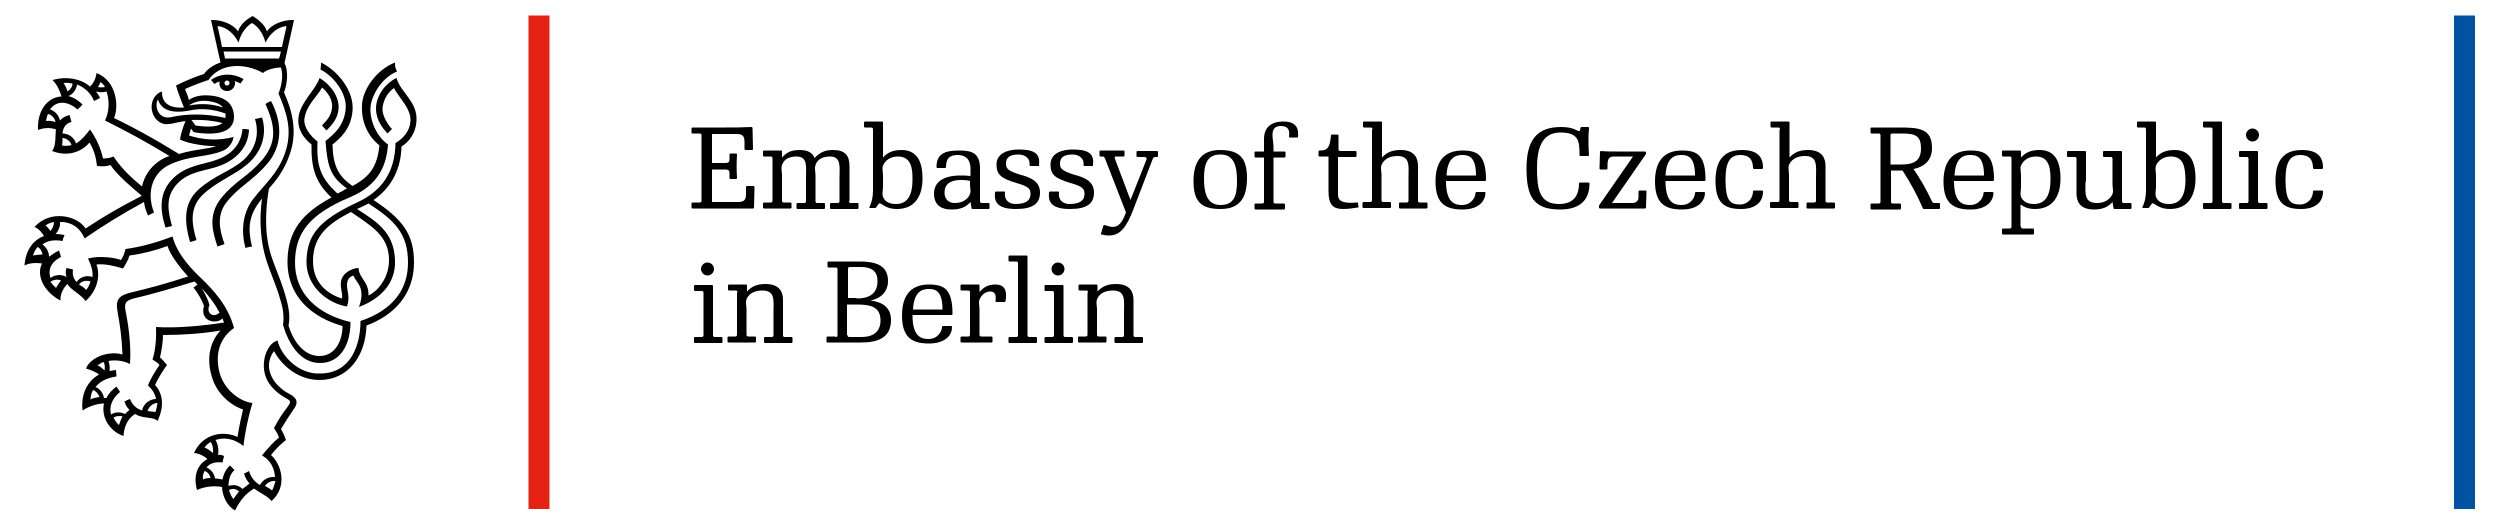 <?xml version="1.0" encoding="utf-8"?>
<!-- Generator: Adobe Illustrator 24.2.3, SVG Export Plug-In . SVG Version: 6.00 Build 0)  -->
<svg version="1.1" id="Vrstva_1" xmlns="http://www.w3.org/2000/svg" xmlns:xlink="http://www.w3.org/1999/xlink" x="0px" y="0px"
	 viewBox="0 0 500 105" style="enable-background:new 0 0 500 105;" xml:space="preserve">
<style type="text/css">
	.st0{fill:#E42313;}
	.st1{fill:#0053A1;}
</style>
<g>
	<g>
		<rect x="105.7" y="3.1" class="st0" width="4.2" height="98.7"/>
		<rect x="490.8" y="3.1" class="st1" width="4.2" height="98.7"/>
		<g>
			<path d="M45.4,18.2c0.9,0,1.6-0.7,1.6-1.6c0-0.1,0-0.3-0.1-0.4c0.4,0.1,0.8,0.3,1.2,0.5c0.1-0.2,0.4-0.5,0.6-0.9
				c-2.1-1.2-4.6-1.2-6.5,0.2c0.2,0.2,0.5,0.6,0.7,0.8c0.3-0.2,0.6-0.4,1-0.5c0,0.1,0,0.2,0,0.3C43.8,17.5,44.5,18.2,45.4,18.2z
				 M45.4,16.1c0.3,0,0.5,0.2,0.5,0.5c0,0.3-0.2,0.5-0.5,0.5c-0.3,0-0.5-0.2-0.5-0.5C44.9,16.3,45.1,16.1,45.4,16.1z"/>
			<path d="M53.4,32.8c2.9-3.3,3.3-7.9,0.8-12.6c-0.4,0.2-0.7,0.3-1.1,0.6c2,4.5,2.3,7.6-0.6,11.1c-2.9,3.5-5.5,4.2-8.4,7.9
				c-2.6,3.4-1.5,6.8-0.6,9.5c0.5-0.2,1-0.3,1.4-0.5c-1.1-3-1.5-5.8,0.3-8.2C47.6,37.4,50.5,36.2,53.4,32.8z"/>
			<path d="M49.4,32.9c2.9-2.4,4.1-6,3-9.4c-0.5,0.1-0.9,0.2-1.4,0.3c0.9,3,0.2,5.9-2.3,8.2c-2.6,2.3-5.8,3-9.1,6
				c-3,2.8-2.7,6.5-1.6,10.4c0.5-0.1,0.8-0.2,1.3-0.4c-0.9-2.9-1.5-6.3,1.1-8.9C43.1,36.4,46.8,35.1,49.4,32.9z"/>
			<path d="M44.1,33.1c3.4-1.3,5.6-3.9,5.7-7.2c-0.5-0.1-1-0.1-1.3-0.1c-0.3,3.2-2.3,5.1-5,6.1c-2.6,1-6.4,1.1-9.1,4
				c-2.5,2.6-2.5,5.9-1.3,9.6c0.5-0.1,0.9-0.2,1.3-0.3c-0.8-2.9-1.4-5.8,1-8.4C37.9,34.1,41.4,34.2,44.1,33.1z"/>
			<path d="M80.3,29.3c1.5-0.9,2.9-2.7,3-5.2c0.2-3.8-3.2-5.6-4-8.5c-2,0.9-4.1,3.4-4.1,6.1c0,2.4,1.4,4,2.3,5
				c0.3-0.3,0.6-0.6,0.9-0.9c-0.9-0.9-2-2.8-1.9-4.1c0.1-1.6,1-3.2,2.3-4.1c0.7,1.6,3.4,4,3.3,6.5c-0.1,2-1.3,3.5-3,4.5
				c-0.1,6-2.9,9.7-7.7,11.9C63.7,44.1,61.5,47,61.3,52c-0.2,5.3,4.3,8.7,8.1,9.3c0.7-1.9-0.1-3.3,0-4.5c0.1-0.9,0.4-1.4,1.3-1.7
				c0.2,0.8,1.3,1.7,1.5,2.9c0.2,1.2,0.1,1.9-0.4,3.4c4.4-1.7,7.4-4.8,7.2-9.4c-0.2-5.7-3.9-7.8-7.6-10.2c0.3-0.1,0.6-0.3,0.9-0.4
				c0.5-0.2,0.9-0.5,1.4-0.7c5.1,3.3,7.9,5.9,7.9,11.8c0,5.1-2.7,9.4-9.5,11.7c0,4.6-1.8,10.5-8.1,10.5c-4.3,0.2-7.8-3.6-8.5-6.6
				c-0.6,0.2-1.3,0.6-1.9,1.7c-0.4,0.7-0.7,1.5-0.8,2.6c-0.3,3.1,1.3,5.5,4.5,7.3c0.9,0.5,0.9,0.7,0.2,1.7c-0.8,1-1.7,2.3-2.7,4.2
				c0.4,0.6,0.8,1.3,1,1.9c-1,0.8-2.3,2.2-3.4,3.6c1.7,0.9,2.5,2.6,2.6,4.3c-1.1-0.1-2.4,0.4-3,1.6c-0.2-0.1-0.4-0.2-0.6-0.4
				c-0.8-0.6-1.4-1.6-1.6-2.4c-0.3,0.2-0.7,0.4-1,0.5c0.2,0.7,0.5,1.3,1.1,2c-0.4,0.3-0.9,0.7-1.4,1.1c-0.7-0.7-1.7-1-2.8-0.6
				c0-1.2,0.3-2.4,1.2-3.2c-0.3-0.3-0.5-0.5-0.9-0.9c-0.8,0.7-1.3,1.7-1.5,2.8c-0.5-0.1-1-0.2-1.5-0.2c-0.1-1-0.9-1.9-1.7-2.2
				c0.6-0.8,1.7-1.2,3.2-1c0.1-0.5,0.2-0.8,0.3-1.3C44.4,91,44,90.9,43.6,91c0.2-0.9,0-2.2-0.5-3c1.7-0.6,3.7-0.3,5.6,1.2
				c0.2-2.2,1-6.2,1.8-8.6c-2.6-0.3-5.7-2.7-6.6-6.1c-0.9-3.5-0.1-6.8,2.9-8.9c-1.2-4.6-4.4-7.8-6.3-9.7c-1.9-1.8-5-4.8-6-8.6
				c-2.6,1-6.2,2.1-9.4,2.5c-0.2,0.9-0.5,1.6-0.9,2.2c-1.3-0.5-4.4-0.9-6.6-0.3c0.7,1.4,1,2.6,0.9,3.7c-1.1-0.4-2.4-0.1-3.2,1
				c-0.5-0.6-0.9-1.3-0.7-2.5c-0.3-0.1-0.9-0.2-1.3-0.3c-0.2,0.5-0.2,1.2,0,1.8c-0.8-0.5-2.2-0.6-3.2,0.2c-0.5-1.5-0.1-3.1,2.1-4.2
				c-0.1-0.5-0.3-0.9-0.4-1.3c-0.8,0.4-1.4,0.8-1.9,1.2c0,0,0,0-0.1,0c0-1-0.6-1.9-1.3-2.4c1-0.8,2.4-1,4-0.7
				c0.1-0.4,0.2-0.8,0.4-1.2c-0.6-0.1-1.2-0.2-1.8-0.2c0.6-0.6,1-1.6,0.9-2.4c2-0.1,4,1,4.9,3.3c3.9-2.7,7.5-4.9,11.9-7.3
				c0.1,0.9,0.4,1.8,0.8,2.7c0.4-0.2,0.8-0.4,1.2-0.6c-1.6-4.1-0.3-8.1,3.4-9.7c4.1-1.8,7.2-1.3,10.5-2.7c1.1-0.5,1.9-1.7,2-2.7
				c-3.1,0.8-6.1,0.6-8.9-0.3c0.1-0.3,0.3-1.1,0.4-1.4c0.1,0.2,0.4,0.5,0.5,0.7c0.3,0.1,2,0.4,3.9,0.3c2.1-0.1,4.1-0.9,4.2-3.2
				c0-2.5-1.4-4.1-4.8-4.4c-2.2-0.2-3.6,0.4-4.2,0.9c-0.1-0.4-0.5-1.5-0.8-2.2c1.3-0.6,3.7-1.5,4.7-1.8c0.6-0.9,1.9-2.3,4.4-2.7
				c2.4-0.4,5,0.4,6.5,1.3c0.7-0.7,2.5-1.1,3.6-1.1c0.5,1.7,0.1,3.7-0.5,5.2c1.7,4,2.9,7.6,1.2,12.2c-1.4,3.8-3.9,5.9-6.1,8.7
				c-2.2,2.7-2.7,6.4-1.7,10c0.5-0.2,0.9-0.2,1.3-0.3c-0.9-3.6-0.6-6.1,1.4-8.8c0.2-0.3,0.4-0.5,0.6-0.8c-0.3,2.2-0.4,4.4-0.2,6.7
				c0.5,6.2,2.6,8.8,4,14c0.5,1.7,0.6,3.2,0.4,4.6c1.1,3.7,3.4,7.6,7.4,7.6c4.1,0,6.1-3.7,6.1-8.2c-6.5-1.5-11.2-5.6-11.1-12.1
				c0.1-5.6,2.7-9.4,11.1-12.9c5.6-2.4,7.2-6.3,7.5-10.5c-2.4-1.7-3.7-5-3.5-7.5c0.2-2.2,2.1-5.8,5.3-7.1C79,13.5,79,13.1,79,12.5
				C75.2,14,72.5,18,72.4,21c-0.2,3.8,1.5,6.5,3.5,8.1c-0.5,4.1-1.7,6.1-5.4,8.1c-2.7-1.9-3.9-3.8-4-8.3c1.5-1.2,3.7-3.1,4-6.7
				c0.4-4-3-8.1-6.3-9.7c0,0.4,0,0.8-0.1,1.4c2.6,1.3,5.5,4.9,5,8.2c-0.4,3-2.1,4.6-4,6.1c0.4,5.4,1.1,7.2,4.3,9.5
				c-0.2,0.1-0.5,0.2-0.7,0.4c-0.4,0.2-0.8,0.4-1.2,0.6c-3.6-3.2-4.2-5.9-4-10.4c-1.4-1.1-2.9-2.9-2.6-4.7c0.5-2.8,2.6-4.3,3.5-6.1
				c1.3,1.1,2.2,2.6,2,4.1c-0.2,1.6-0.9,2.3-2,3.5c0.3,0.3,0.5,0.6,0.9,1c1.2-1.2,2.2-2.4,2.4-4.2c0.3-2.5-1.7-5.1-3.8-6.3
				c-0.7,2.3-3.9,4.9-4.2,7.9c-0.3,2.3,1,4.1,2.6,5.4c-0.1,4.9,0.9,7.7,4,10.6c-6,3.2-8.7,6.8-8.8,12.6c-0.1,7.3,5,11.4,11,13.1
				c0,3-1.5,6-4.6,6c-3.4,0-5.4-3.4-6.2-6.1c0.3-1.4,0.2-3-0.4-5.2c-1.6-6-3.5-7.9-4-13.6c-0.2-2.8,0-5.9,0.5-8.6
				c1.5-1.7,3-3.6,4.1-6.7c1.7-4.6,0.5-9-1.1-12.5c0.7-1.9,0.9-4.3,0.1-5.9l1.9-8.6c-2.1-0.1-4.6,0.9-5.4,2.3
				c-0.5-1.5-1.9-2.5-2.9-3.1c-1,0.6-2.4,1.5-2.9,3.1c-0.8-1.4-3.3-2.4-5.4-2.3l1.9,8.5c-1.5,0.5-2.7,1.4-3.3,2.3
				c-1.4,0.4-3.8,1.4-5.6,2.3c0.3,1.1,1,3,1.6,4.4c-2.3,0.2-4.5-0.5-4.4-3.2c-2,0.6-2.8,3.4-1.3,5.4c1.7,2,3.4,0.8,6,0.5
				c-0.5,1.2-1,2.8-1.1,3.7c1.7,0.9,5.6,1.4,7.2,1.3c-1.2,0.6-4.2,0.6-7.4,1.6c-5.7-3.5-8.9-5.2-13-7.2c1-2.2,0.6-7.4-3.5-9
				c-0.1,1-0.6,2.1-1.3,2.7c-1.9-1.6-4.7-2.1-7.5-1.3c0.9,0.9,1.5,2.2,1.8,3.3c-2.7,0.1-4.9,2.7-4.7,6.7c1.2-0.5,2.6-0.5,3.6-0.1
				c-0.2,1,0.1,3.3-0.8,4.3c3.4,1.3,6.1,0,7.5-1.7c0.9,1.5,1.3,2.9,1.5,4.7c1.2,0.1,1.9,0.1,2.7-0.2c1.2,1.9,4.5,4.7,6.2,6.1
				c0,0,0,0.1,0,0.1c-4.3,2.2-7.4,4-11.2,6.5c-1.5-2.5-7-3.9-10.2-0.3c0.8,0.3,1.5,1.1,1.9,1.8c-2.2,0.8-3.7,2.9-3.9,5.9
				c0.9-0.5,2.3-0.6,3.5-0.4c-1.3,2.6,0.7,5.9,3.7,7.4c-0.1-1.1,0.5-2.5,1.4-3.3c0,0.1,0.1,0.1,0.1,0.2c0.8,1.1,2.6,1.9,3.5,3.2
				c2.1-1.8,3.1-4.7,2.2-7.3c1.6-0.2,3.7,0.3,5.3,0.8c0.5-0.8,1-1.6,1.3-2.6c2.4-0.3,5.2-1,7.6-1.9c0.6,1.9,2.5,4.3,4.1,6.1
				c-4.3,1.4-7.6,2.3-11.4,3.2c-2.6,0.6-3.1,1.6-2.7,3.8c0.5,2.8,0.8,4.6,1,8.6c-2.7-0.8-6.4,0.5-7.3,2.8c1.3,0.4,2.1,0.8,2.6,1.2
				c-2.8,1.6-3.6,4.6-3.3,7.2c1.2-0.8,2.9-1.4,4.3-1.4c-0.6,2.6,1,5.5,3.9,6.5c0.1-1.7,0.7-3.4,2.3-4.4c0.2,0.1,0.4,0.2,0.6,0.3
				c1.5,0.6,3.2,0.3,3.9,1.1c1.4-2.9,1.1-5.5-0.5-7.2c0.6-1.3,1.7-3.1,2.4-4c-0.5-0.6-1.1-1.3-1.4-1.5c0.3-1.3,0.6-3.2,0.6-4.5
				c3.9,0,8.2-0.3,11.5-0.9c-1.9,2-2.9,5.2-1.8,9c0.9,3.5,3.7,5.9,6.3,6.8c-0.2,0.9-0.8,3.4-1.1,5.5c-2.7-1.3-6.9-0.8-8.7,3.2
				c1.2,0.1,2.1,0.7,2.7,1.2c-1.7,0.9-3,3-2.1,6.2c1.5-0.7,3.4-0.9,5-0.6c0.1,1.8,0.9,3.7,2.6,4.7c1.1-2.2,2.1-3.3,3.8-4.4
				c1.2,0.9,2.7,1.5,3.5,2.5c3.2-2.8,2.1-7.2-0.1-9.2c0.8-1,1.8-2.1,3-3c-0.2-0.6-0.6-1.5-1-2.2c0.9-1.5,1.6-2.6,2.5-3.9
				c1-1.3,0.8-2.3-0.8-3.1c-1.8-0.9-4.3-3.1-4.1-6.1c0.1-1,0.5-1.8,1-2.5c1.4,2.7,4.7,5.8,9.1,5.8c5.6,0,9.2-4.6,9.4-10.9
				c5.2-1.9,9.5-6,9.5-12.6c0-5.6-2.2-8.6-8.1-12.5C78.6,37.3,80.2,33.4,80.3,29.3z M77.8,52c0,4-2.7,6.5-4.1,7.1
				c0.1-2.8-1.9-3.4-2-5.5c-1,0-3.2,0.8-3.5,2.7c-0.2,1.4,0.4,2.4,0.2,3.4c-2.7-0.8-5.9-3-5.8-7.7c0.1-4.9,3.1-7.3,7.6-9.6
				C74.3,45.2,77.8,47.2,77.8,52z M55.8,11.7H45c0,0-0.1-0.6-0.3-1.4h11.5C56,11.1,55.8,11.7,55.8,11.7z M43.5,5.2
				c1.8,0.2,3.3,1.5,4.2,3.3c0.5-1.9,1.6-3.3,2.7-3.9c1.1,0.6,2.2,2,2.7,3.9c0.9-1.8,2.4-3.1,4.2-3.3c-0.1,0.7-0.6,2.6-0.9,4.2h-12
				C44.1,7.7,43.6,5.8,43.5,5.2z M39.1,25.1c-0.2-0.3-0.5-0.7-0.8-1.1c2.7-0.1,4.6,0.2,6.2,0.6C43.5,25.5,41.1,25.4,39.1,25.1z
				 M41.6,20.2c1.3,0.2,2.4,0.5,3,1.3c-2.2-0.7-4.2-0.9-6.8-0.4C38.6,20.5,39.9,20,41.6,20.2z M34.4,23.4c-2.8,0.7-3.6-2.3-2.8-3.5
				c0.5,1.7,2.2,3,6.3,2.2c2.4-0.5,4.7-0.3,7.2,0.6c0,0.2,0,0.3,0,0.5c0,0.1,0,0.3,0,0.4C41,22.6,37,22.8,34.4,23.4z M21,17.4
				c-0.4,0.1-1,0.1-1.4,0c0.2-0.3,0.4-0.7,0.5-1C20.5,16.7,20.8,17,21,17.4z M14.5,16.7c0,0.6-0.4,1.2-1,1.6
				c-0.2-0.7-0.5-1.3-0.8-1.7C13.3,16.5,13.9,16.6,14.5,16.7z M9.2,24.2c0.1-0.5,0.2-1,0.4-1.4c0.7,0.1,1.4,0.9,1.5,1.6
				C10.5,24.2,9.8,24.1,9.2,24.2z M12.4,29.1c0.1-0.4,0.1-0.9,0.1-1.5c0.8,0,1.6,0.7,1.8,1.4C13.8,29.2,13.1,29.2,12.4,29.1z
				 M22.7,31.3c-0.7,0.3-1.4,0.4-2.1,0.4c-0.4-1.9-1.3-4-2.6-5.8c-0.8,1-1.6,2.1-2.8,2.8c-0.3-1.1-1.4-2-2.7-2c0.1-1,0.5-2,1.8-2.3
				c-0.1-0.5-0.3-1-0.4-1.4c-0.8,0.2-1.5,0.6-1.9,1.1c-0.2-0.9-0.9-1.9-2-2.2c1.3-1.9,3.6-1.7,5.5,0c0.3-0.3,0.7-0.6,1-1
				c-0.9-0.9-1.8-1.4-2.8-1.7c1-0.4,1.6-1.4,1.7-2.3c1.6,0.6,2.9,1.9,3.4,3.3c0.5-0.2,0.8-0.4,1.2-0.6c-0.2-0.5-0.5-0.9-0.8-1.3
				c0.7,0.2,1.5,0.2,2.1,0c0.6,1.7,0.6,4-0.3,5.8c4.6,2.3,8.3,4.3,12.9,7.1c-0.3,0.1-0.5,0.2-0.8,0.3c-2.6,1.2-4.2,3.4-4.7,5.8
				C26.6,35.8,24.5,34,22.7,31.3z M10.8,44.4c0,0.6-0.3,1.3-0.7,1.8c-0.3-0.4-0.6-0.8-1-1.1C9.6,44.7,10.2,44.5,10.8,44.4z
				 M6.6,51.1c0.2-0.7,0.5-1.2,0.9-1.7c0.5,0.2,0.9,0.8,1,1.5C7.9,50.9,7.2,51,6.6,51.1z M11.2,57.6c-0.4-0.4-0.8-0.8-1.1-1.2
				c0.5-0.5,1.5-0.6,2.1-0.3C11.8,56.6,11.4,57.2,11.2,57.6z M17.2,58c-0.2-0.4-0.8-0.7-1.4-1.1c0.5-0.7,1.5-0.9,2.3-0.6
				C17.9,57,17.6,57.6,17.2,58z M43.9,62.5c-1.1,1.2-2.8,0.2-2-1.5c-0.3-1.1-0.9-2.3-1.6-3.4C41.8,59.2,43,60.8,43.9,62.5z
				 M19.5,73.1c0.4-0.3,0.8-0.6,1.2-0.7c0.3,0.4,0.3,1.1,0.2,1.7C20.4,73.6,19.9,73.2,19.5,73.1z M18.6,78c0.6,0.2,1.1,0.8,1.3,1.4
				c-0.8,0.1-1.5,0.3-1.8,0.5C18.1,79.2,18.3,78.6,18.6,78z M22.7,83.5c0.5-0.3,1.3-0.4,1.8-0.2c-0.3,0.5-0.5,1.1-0.7,1.7
				C23.3,84.6,23,84.1,22.7,83.5z M31.1,82.4c-0.6-0.1-1.1-0.1-1.6-0.2c0.3-0.9,1.1-1.6,2-1.6C31.4,81.2,31.3,81.8,31.1,82.4z
				 M31.2,65.4c0.1,2.2-0.1,4.7-0.7,6.5c0.5,0.3,1.1,0.7,1.4,1.1c-0.7,1-1.9,2.9-2.3,4.1c0.8,0.7,1.4,1.6,1.6,2.7
				c-1.2,0-2.5,0.9-2.8,2.3c-1.1-0.4-1.9-1-2.4-2.3c-0.3,0.1-0.8,0.3-1.1,0.5c0.1,0.4,0.4,1.1,1,1.7c-0.3,0.2-0.6,0.5-0.9,0.8
				c-0.8-0.4-1.9-0.5-2.8,0.1c-0.4-1.6,0.2-3.2,1.8-4.5c-0.2-0.4-0.5-0.7-0.7-1.1c-0.9,0.7-1.6,1.4-2,2.3c-0.2,0-0.4,0-0.5,0
				c-0.2-1.1-0.9-1.9-1.7-2.2c1-1.3,2.7-1.9,4.2-2.1c0-0.5-0.1-0.8-0.1-1.3c-0.5,0.1-0.9,0.1-1.3,0.2c0.1-0.7,0-1.4-0.2-2
				c1.5-0.3,3.2,0,4.3,0.6c0.3-4.2-0.5-8.7-0.9-10.7c-0.3-1.6,0.2-2,1.6-2.4c3.5-0.8,7.6-2,12.2-3.4c0.2,0.2,0.4,0.4,0.6,0.6
				c-0.2,0.2-0.5,0.4-0.8,0.6c0.8,1,1.7,2.5,2.1,3.7c-0.9,3,2.3,3.8,3.7,2.5c0.1,0.3,0.2,0.5,0.3,0.8C41.2,65.1,35.2,65.7,31.2,65.4
				z M40.9,89.5c0.3-0.4,0.7-0.8,1.2-1.1c0.4,0.4,0.6,1.4,0.5,2.2C42.1,90.2,41.5,89.7,40.9,89.5z M40.9,94.2
				c0.5,0.1,1.1,0.7,1.2,1.4c-0.6,0-1.1,0.1-1.5,0.3C40.5,95.3,40.6,94.8,40.9,94.2z M46.7,99.8c-0.4-0.4-0.7-1.1-0.9-1.8
				c0.8-0.4,1.5-0.2,2,0.3C47.4,98.8,47,99.3,46.7,99.8z M54.4,98.1c-0.4-0.4-0.9-0.6-1.4-0.9c0.4-0.7,1.3-1.1,2.1-1
				C54.9,96.9,54.7,97.6,54.4,98.1z"/>
		</g>
	</g>
	<g>
		<path d="M147.4,35.6c0,0.1-0.1,0.2-0.2,0.2h-1.1c-0.1,0-0.2-0.1-0.2-0.2v-0.9c0-0.6-0.2-0.8-0.8-0.8h-2.7v6.5h5.2
			c1.2,0,1.6-0.4,1.6-1.6v-1.4c0-0.1,0.1-0.2,0.2-0.2h1.3c0.1,0,0.2,0.1,0.2,0.2l-0.1,4.1c0,0.1-0.1,0.2-0.2,0.2h-12.1
			c-0.1,0-0.2-0.1-0.2-0.2v-0.8c0-0.1,0.1-0.2,0.2-0.2h1.4c0.3,0,0.4-0.1,0.4-0.4V27.1c0-0.3-0.1-0.4-0.4-0.4h-1.4
			c-0.1,0-0.2-0.1-0.2-0.2v-0.8c0-0.1,0.1-0.2,0.2-0.2h6.6c1.7,0,3.1,0,5.2-0.1c0.1,0,0.2,0.1,0.2,0.2l0.1,4.2
			c0,0.1-0.1,0.2-0.2,0.2h-1.3c-0.1,0-0.2-0.1-0.2-0.2v-1.4c0-1.2-0.4-1.6-1.6-1.6h-4.9v5.8h2.7c0.6,0,0.8-0.2,0.8-0.8v-0.9
			c0-0.1,0.1-0.2,0.2-0.2h1.1c0.1,0,0.2,0.1,0.2,0.2C147.3,32.5,147.3,34,147.4,35.6z"/>
		<path d="M169.8,40.2c0,0.3,0.1,0.4,0.4,0.4h1.3c0.1,0,0.2,0.1,0.2,0.2v0.8c0,0.1-0.1,0.2-0.2,0.2h-5.3c-0.1,0-0.2-0.1-0.2-0.2
			v-0.8c0-0.1,0.1-0.2,0.2-0.2h1.3c0.3,0,0.4-0.1,0.4-0.4v-4.6c0-2.2,0.4-4.3-1.9-4.3c-2.5,0-3,1.6-3,2.3c0,0.7,0.1,0.9,0.1,1.6v5
			c0,0.3,0.1,0.4,0.4,0.4h1.3c0.1,0,0.2,0.1,0.2,0.2v0.8c0,0.1-0.1,0.2-0.2,0.2h-5.3c-0.1,0-0.2-0.1-0.2-0.2v-0.8
			c0-0.1,0.1-0.2,0.2-0.2h1.3c0.3,0,0.4-0.1,0.4-0.4v-4.6c0-2.2,0.4-4.3-1.9-4.3c-2.5,0-3,1.6-3,2.3c0,0.7,0.1,0.9,0.1,1.5v5
			c0,0.3,0.1,0.4,0.4,0.4h1.3c0.1,0,0.2,0.1,0.2,0.2v0.8c0,0.1-0.1,0.2-0.2,0.2h-5.3c-0.1,0-0.2-0.1-0.2-0.2v-0.8
			c0-0.1,0.1-0.2,0.2-0.2h1.3c0.3,0,0.4-0.1,0.4-0.4v-8.4c0-0.3-0.1-0.4-0.4-0.4h-1.3c-0.1,0-0.2-0.1-0.2-0.2v-0.8
			c0-0.1,0.1-0.2,0.2-0.2h3.4c0.1,0,0.2,0.1,0.2,0.2v1.2c0.9-1,1.8-1.5,3.5-1.5c1.6,0,2.6,0.5,3,1.6c1.1-1.1,2-1.6,3.7-1.6
			c2.4,0,3.3,1.1,3.3,3.2V40.2z"/>
		<path d="M173,25.5c-0.1,0-0.2-0.1-0.2-0.2v-0.8c0-0.1,0.1-0.2,0.2-0.2h3.4c0.1,0,0.2,0.1,0.2,0.2v7c0.9-1,2-1.5,3.7-1.5
			c2.9,0,4.2,2,4.2,5.7c0,3.6-1.6,6.1-5.1,6.1c-1.6,0-2.3-0.5-3.3-1.1c-0.1-0.1-0.2,0-0.3,0l-0.6,0.8c0,0.1-0.1,0.1-0.2,0.1h-1
			c-0.1,0-0.2-0.1-0.1-0.2c0.4-0.9,0.7-1.8,0.7-3.3V25.9c0-0.3-0.1-0.4-0.4-0.4H173z M179.6,31.3c-2.2,0-3.1,1.6-3.1,2.3
			c0,0.7,0.1,0.9,0.1,1.5v2.2c0,0.7-0.1,0.9-0.1,1.5c0,0.7,0.5,2,2.7,2c2.4,0,3.3-1.9,3.3-4.9C182.5,34,182.4,31.3,179.6,31.3z"/>
		<path d="M197.7,40.6c0.1,0,0.2,0.1,0.2,0.2v0.8c0,0.1-0.1,0.2-0.2,0.2h-3.2c-0.1,0-0.2,0-0.2-0.2l-0.2-1.2c-0.9,1-2,1.5-3.8,1.5
			c-1.7,0-3.5-0.6-3.5-3.2c0-2.3,1.9-3.6,5.3-3.6c0.7,0,1.2,0,2,0.1v-1.5c0-1.6-0.8-2.7-2.5-2.7c-1.4,0-2.4,0.4-2.4,2.4
			c0,0.1-0.1,0.2-0.2,0.2h-1.5c-0.1,0-0.2-0.1-0.2-0.2c0-2.8,1.9-3.3,4.6-3.3c2.6,0,4.1,0.6,4.1,3.6v6.5c0,0.3,0.1,0.4,0.4,0.4
			H197.7z M194.1,36.2c-0.8-0.2-1.3-0.2-2-0.2c-2.1,0-3.2,0.9-3.2,2.5c0,1.3,0.8,2.1,2,2.1c2.4,0,3.2-1.6,3.2-2.3
			c0-0.7-0.1-0.9-0.1-1.5V36.2z"/>
		<path d="M207.7,33.2h-1.6c-0.2,0-0.2-0.1-0.2-0.2c0.2-1.3-0.9-2.1-2.2-2.1c-1.6,0-2.5,0.5-2.5,1.8c0,0.9,0.2,1.4,2.7,2.2
			c1.9,0.5,4.1,1.2,4.1,3.6c0,2.2-1.4,3.3-4.8,3.3c-3.7,0-4.4-1.4-4.2-3.3c0-0.1,0.1-0.2,0.2-0.2h1.6c0.2,0,0.2,0.1,0.2,0.2
			c-0.2,1.4,0.7,2.3,2.1,2.3c2.2,0,3-0.8,3-2c0-1-0.3-1.5-2.8-2.2c-3-0.9-4-1.6-4-3.7c0-2.2,2.2-3,4.4-3c2.8,0,4.4,0.6,4.1,3
			C207.9,33.2,207.8,33.2,207.7,33.2z"/>
		<path d="M218.5,33.2h-1.6c-0.2,0-0.2-0.1-0.2-0.2c0.2-1.3-0.9-2.1-2.2-2.1c-1.6,0-2.5,0.5-2.5,1.8c0,0.9,0.2,1.4,2.7,2.2
			c1.9,0.5,4.1,1.2,4.1,3.6c0,2.2-1.4,3.3-4.8,3.3c-3.7,0-4.4-1.4-4.2-3.3c0-0.1,0.1-0.2,0.2-0.2h1.6c0.2,0,0.2,0.1,0.2,0.2
			c-0.2,1.4,0.7,2.3,2.1,2.3c2.2,0,3-0.8,3-2c0-1-0.3-1.5-2.8-2.2c-3-0.9-4-1.6-4-3.7c0-2.2,2.2-3,4.4-3c2.8,0,4.4,0.6,4.1,3
			C218.6,33.2,218.6,33.2,218.5,33.2z"/>
		<path d="M221,31.7c-0.1-0.2-0.2-0.4-0.4-0.4h-0.5c-0.1,0-0.2-0.1-0.2-0.2v-0.8c0-0.1,0.1-0.2,0.2-0.2h4.6c0.1,0,0.2,0.1,0.2,0.2
			v0.8c0,0.1-0.1,0.2-0.2,0.2h-1.5c-0.3,0-0.3,0.2-0.2,0.5l3.1,8.2l3.2-8.1c0.1-0.3-0.1-0.5-0.4-0.5h-1.4c-0.1,0-0.2-0.1-0.2-0.2
			v-0.8c0-0.1,0.1-0.2,0.2-0.2h3.9c0.1,0,0.2,0.1,0.2,0.2v0.8c0,0.1-0.1,0.2-0.2,0.2H231c-0.2,0-0.4,0.2-0.5,0.5l-3.8,9.9
			c-1.4,3.7-2.7,5.3-4.9,5.3c-0.6,0-1.1-0.1-1.5-0.2c-0.2,0-0.1,0-0.1-0.2l0.5-1.6c0-0.1,0.1-0.1,0.2-0.1c2,0.7,3.1,0.7,4.3-2.5
			L221,31.7z"/>
		<path d="M249.4,35.6c0,3.9-1.4,6.2-5.3,6.2c-4,0-5.4-1.6-5.4-5.6c0-4,1.7-6.2,5.3-6.2C248,30,249.4,31.7,249.4,35.6z M240.8,35.7
			c0,2.7,0.5,5.3,3.3,5.3c2.8,0,3.3-2,3.3-4.8c0-2.8-0.5-5.3-3.3-5.3C241.3,30.9,240.8,33,240.8,35.7z"/>
		<path d="M259.4,27.5H258c-0.2,0-0.2-0.1-0.2-0.2c0.2-1.3-0.2-2.1-1.6-2.1c-1.4,0-1.7,0.8-1.7,1.8c0,0.8,0.2,1.7,0.2,2.4v0.9h2.2
			c0.1,0,0.2,0.1,0.2,0.2v0.8c0,0.1-0.1,0.2-0.2,0.2h-2.2v8.8c0,0.3,0.1,0.4,0.4,0.4h1.7c0.1,0,0.2,0.1,0.2,0.2v0.8
			c0,0.1-0.1,0.2-0.2,0.2h-5.7c-0.1,0-0.2-0.1-0.2-0.2v-0.8c0-0.1,0.1-0.2,0.2-0.2h1.3c0.3,0,0.4-0.1,0.4-0.4v-8.8h-1.7
			c-0.1,0-0.2-0.1-0.2-0.2v-0.8c0-0.1,0.1-0.2,0.2-0.2h1.7v-2.5c0-2.4,1.5-3.5,3.9-3.5c3,0,3,2,2.9,3
			C259.6,27.4,259.6,27.5,259.4,27.5z"/>
		<path d="M266.4,26.9h1.1c0.1,0,0.2,0.1,0.2,0.2v2.7c0,0.3,0.1,0.4,0.4,0.4h3c0.1,0,0.2,0.1,0.2,0.2v0.8c0,0.1-0.1,0.2-0.2,0.2
			h-3.5v7.5c0,1.1,0.6,1.9,3.8,1.6c0.1,0,0.2,0,0.2,0.1l0.1,0.7c0,0.1,0,0.2-0.1,0.2c-1.3,0.2-2.1,0.3-3,0.3c-2,0-2.9-0.9-2.9-3.5
			v-7h-1.8c-0.1,0-0.2-0.1-0.2-0.2v-0.8c0-0.1,0.1-0.2,0.2-0.2c1.4,0,2.1-0.3,2.3-3.1C266.2,27,266.3,26.9,266.4,26.9z"/>
		<path d="M274.5,25.9c0-0.3-0.1-0.4-0.4-0.4h-1.3c-0.1,0-0.2-0.1-0.2-0.2v-0.8c0-0.1,0.1-0.2,0.2-0.2h3.4c0.1,0,0.2,0.1,0.2,0.2v7
			c0.9-1,2-1.5,3.7-1.5c2.9,0,3.5,1.7,3.5,3.2v6.9c0,0.3,0.1,0.4,0.4,0.4h1.3c0.1,0,0.2,0.1,0.2,0.2v0.8c0,0.1-0.1,0.2-0.2,0.2h-5.3
			c-0.1,0-0.2-0.1-0.2-0.2v-0.8c0-0.1,0.1-0.2,0.2-0.2h1.3c0.3,0,0.4-0.1,0.4-0.4v-4.6c0-2.2,0.4-4.3-2.2-4.3
			c-2.5,0-3.3,1.6-3.3,2.3c0,0.7,0.1,0.9,0.1,1.5v5c0,0.3,0.1,0.4,0.4,0.4h1.3c0.1,0,0.2,0.1,0.2,0.2v0.8c0,0.1-0.1,0.2-0.2,0.2
			h-5.3c-0.1,0-0.2-0.1-0.2-0.2v-0.8c0-0.1,0.1-0.2,0.2-0.2h1.3c0.3,0,0.4-0.1,0.4-0.4V25.9z"/>
		<path d="M292.5,41.9c-3.4,0-5.4-1.2-5.4-5.6c0-4.4,2.1-6.2,5.4-6.2c3.1,0,4.7,1,4.7,5.9c0,0.1-0.1,0.2-0.2,0.2h-7.8
			c0,4.2,1.6,4.8,3.2,4.8c1.9,0,2.7-1.6,2.7-2.4c0-0.1,0.1-0.2,0.2-0.2h1.6c0.1,0,0.2,0.1,0.2,0.2C297,40.6,295.3,41.9,292.5,41.9z
			 M295.2,35.1c0-3.7-1.4-4.1-2.7-4.1c-1.2,0-3,0.3-3.2,4.1H295.2z"/>
		<path d="M312,41.9c-5.3,0-6.7-2.6-6.7-8.2c0-5.6,2-8.3,6.9-8.3c2.6,0,3.1,0.8,3.6,0.8c0.1,0,0.2,0,0.2-0.2l0.1-0.4
			c0-0.1,0.1-0.2,0.2-0.2h1.3c0.1,0,0.2,0.1,0.2,0.2c-0.2,2-0.1,4.1,0,5.4c0,0.1-0.1,0.2-0.2,0.2h-1.5c-0.1,0-0.2-0.1-0.2-0.2
			c0-2.7-0.1-4.5-3.8-4.5c-3.8,0-4.7,3.3-4.7,7.1c0,4.3,0.5,7.2,4.4,7.2c3.4,0,4-2.3,4-4.1c0-0.1,0.1-0.2,0.2-0.2h1.7
			c0.1,0,0.2,0.1,0.2,0.2C317.9,39.4,316.6,41.9,312,41.9z"/>
		<path d="M329.2,30.8l-6.8,9.8h4c0.7,0,1.3-0.3,1.3-1.2v-1.1c0-0.1,0.1-0.2,0.2-0.2h1.2c0.1,0,0.2,0.1,0.2,0.2l-0.1,3.2
			c0,0.1-0.1,0.2-0.2,0.2H320c-0.1,0-0.2-0.1-0.2-0.2v-0.4l6.8-9.8H323c-0.9,0-1.5,0.1-1.5,1.7v0.7c0,0.1-0.1,0.2-0.2,0.2h-1.2
			c-0.1,0-0.2-0.1-0.2-0.2l0.1-3.3c0-0.1,0.1-0.2,0.2-0.2c1,0.1,2,0.1,3.2,0.1h5.6c0.1,0,0.2,0.1,0.2,0.2V30.8z"/>
		<path d="M336.4,41.9c-3.4,0-5.4-1.2-5.4-5.6c0-4.4,2.1-6.2,5.4-6.2c3.1,0,4.7,1,4.7,5.9c0,0.1-0.1,0.2-0.2,0.2h-7.8
			c0,4.2,1.6,4.8,3.2,4.8c1.9,0,2.7-1.6,2.7-2.4c0-0.1,0.1-0.2,0.2-0.2h1.6c0.1,0,0.2,0.1,0.2,0.2C340.9,40.6,339.2,41.9,336.4,41.9
			z M339,35.1c0-3.7-1.4-4.1-2.7-4.1c-1.2,0-3,0.3-3.2,4.1H339z"/>
		<path d="M352.4,33.8h-1.6c-0.1,0-0.2-0.1-0.2-0.2c0-1.9-1-2.6-2.5-2.6c-1.9,0-3,1.1-3,4.9c0,4.2,0.9,5,2.9,5
			c1.6,0,2.6-1.3,2.6-2.6c0-0.1,0.1-0.2,0.2-0.2h1.6c0.1,0,0.2,0.1,0.2,0.2c0,2.2-1.6,3.5-4.4,3.5c-3.3,0-5.1-1.2-5.1-5.6
			c0-4.2,1.7-6.2,5.3-6.2c2.5,0,4.2,0.9,4.2,3.5C352.6,33.7,352.5,33.8,352.4,33.8z"/>
		<path d="M356,25.9c0-0.3-0.1-0.4-0.4-0.4h-1.3c-0.1,0-0.2-0.1-0.2-0.2v-0.8c0-0.1,0.1-0.2,0.2-0.2h3.4c0.1,0,0.2,0.1,0.2,0.2v7
			c0.9-1,2-1.5,3.7-1.5c2.9,0,3.5,1.7,3.5,3.2v6.9c0,0.3,0.1,0.4,0.4,0.4h1.3c0.1,0,0.2,0.1,0.2,0.2v0.8c0,0.1-0.1,0.2-0.2,0.2h-5.3
			c-0.1,0-0.2-0.1-0.2-0.2v-0.8c0-0.1,0.1-0.2,0.2-0.2h1.3c0.3,0,0.4-0.1,0.4-0.4v-4.6c0-2.2,0.4-4.3-2.2-4.3
			c-2.5,0-3.3,1.6-3.3,2.3c0,0.7,0.1,0.9,0.1,1.5v5c0,0.3,0.1,0.4,0.4,0.4h1.3c0.1,0,0.2,0.1,0.2,0.2v0.8c0,0.1-0.1,0.2-0.2,0.2
			h-5.3c-0.1,0-0.2-0.1-0.2-0.2v-0.8c0-0.1,0.1-0.2,0.2-0.2h1.3c0.3,0,0.4-0.1,0.4-0.4V25.9z"/>
		<path d="M387.8,40.6c0.1,0,0.2,0.1,0.2,0.2v0.8c0,0.1-0.1,0.2-0.2,0.2h-3c-0.1,0-0.2,0-0.2-0.1c-1.2-2.7-2.4-5-4.1-7.6h-2.3v6.2
			c0,0.3,0.1,0.4,0.4,0.4h1.4c0.1,0,0.2,0.1,0.2,0.2v0.8c0,0.1-0.1,0.2-0.2,0.2h-5.7c-0.1,0-0.2-0.1-0.2-0.2v-0.8
			c0-0.1,0.1-0.2,0.2-0.2h1.4c0.3,0,0.4-0.1,0.4-0.4V27.1c0-0.3-0.1-0.4-0.4-0.4h-1.4c-0.1,0-0.2-0.1-0.2-0.2v-0.8
			c0-0.1,0.1-0.2,0.2-0.2h5.6c3.9,0,6.5,0.2,6.5,4.1c0,2.6-1.7,3.8-3.7,4.2c1.2,1.7,2.7,4.3,3.7,6.5c0.1,0.2,0.3,0.3,0.5,0.3H387.8z
			 M380.2,32.9c2.1,0,4-0.4,4-3.2c0-2.5-1.1-3-3.7-3h-2c-0.3,0-0.4,0.1-0.4,0.4v5.8H380.2z"/>
		<path d="M394.1,41.9c-3.4,0-5.4-1.2-5.4-5.6c0-4.4,2.1-6.2,5.4-6.2c3.1,0,4.7,1,4.7,5.9c0,0.1-0.1,0.2-0.2,0.2h-7.8
			c0,4.2,1.6,4.8,3.2,4.8c1.9,0,2.7-1.6,2.7-2.4c0-0.1,0.1-0.2,0.2-0.2h1.6c0.1,0,0.2,0.1,0.2,0.2C398.6,40.6,396.9,41.9,394.1,41.9
			z M396.8,35.1c0-3.7-1.4-4.1-2.7-4.1c-1.2,0-3,0.3-3.2,4.1H396.8z"/>
		<path d="M404.2,45.3c0,0.3,0.1,0.4,0.4,0.4h2c0.1,0,0.2,0.1,0.2,0.2v0.8c0,0.1-0.1,0.2-0.2,0.2h-6c-0.1,0-0.2-0.1-0.2-0.2v-0.8
			c0-0.1,0.1-0.2,0.2-0.2h1.3c0.3,0,0.4-0.1,0.4-0.4V31.7c0-0.3-0.1-0.4-0.4-0.4h-1.3c-0.1,0-0.2-0.1-0.2-0.2v-0.8
			c0-0.1,0.1-0.2,0.2-0.2h3.4c0.1,0,0.2,0.1,0.2,0.2v1.2c0.9-1,2-1.5,3.7-1.5c2.9,0,4.2,2,4.2,5.7c0,3.6-1.6,6.1-5.1,6.1
			c-1.5,0-2.3-0.5-2.9-0.9V45.3z M407.2,31.3c-2.2,0-3.1,1.6-3.1,2.3c0,0.7,0.1,0.9,0.1,1.5v2.2c0,0.7-0.1,0.9-0.1,1.5
			c0,0.6,0.5,2,2.7,2c2.4,0,3.3-1.9,3.3-4.9C410.1,34,410,31.3,407.2,31.3z"/>
		<path d="M417.1,36.3c0,2.2-0.4,4.3,2.3,4.3c2.2,0,3.2-1.5,3.2-2.3c0-0.7-0.1-0.9-0.1-1.5v-5c0-0.3-0.1-0.4-0.4-0.4h-1.3
			c-0.1,0-0.2-0.1-0.2-0.2v-0.8c0-0.1,0.1-0.2,0.2-0.2h3.4c0.1,0,0.2,0.1,0.2,0.2v9.8c0,0.3,0.1,0.4,0.4,0.4h1.3
			c0.1,0,0.2,0.1,0.2,0.2v0.8c0,0.1-0.1,0.2-0.2,0.2h-3.2c-0.1,0-0.2-0.1-0.2-0.2l-0.2-1.2c-0.9,1-2,1.5-3.7,1.5
			c-2.9,0-3.5-1.7-3.5-3.2v-6.9c0-0.3-0.1-0.4-0.4-0.4h-1.3c-0.1,0-0.2-0.1-0.2-0.2v-0.8c0-0.1,0.1-0.2,0.2-0.2h3.4
			c0.1,0,0.2,0.1,0.2,0.2V36.3z"/>
		<path d="M427.6,25.5c-0.1,0-0.2-0.1-0.2-0.2v-0.8c0-0.1,0.1-0.2,0.2-0.2h3.4c0.1,0,0.2,0.1,0.2,0.2v7c0.9-1,2-1.5,3.7-1.5
			c2.9,0,4.2,2,4.2,5.7c0,3.6-1.6,6.1-5.1,6.1c-1.6,0-2.3-0.5-3.3-1.1c-0.1-0.1-0.2,0-0.3,0l-0.6,0.8c0,0.1-0.1,0.1-0.2,0.1h-1
			c-0.1,0-0.2-0.1-0.1-0.2c0.4-0.9,0.7-1.8,0.7-3.3V25.9c0-0.3-0.1-0.4-0.4-0.4H427.6z M434.2,31.3c-2.2,0-3.1,1.6-3.1,2.3
			c0,0.7,0.1,0.9,0.1,1.5v2.2c0,0.7-0.1,0.9-0.1,1.5c0,0.7,0.5,2,2.7,2c2.4,0,3.3-1.9,3.3-4.9C437,34,437,31.3,434.2,31.3z"/>
		<path d="M444.4,40.2c0,0.3,0.1,0.4,0.4,0.4h1.3c0.1,0,0.2,0.1,0.2,0.2v0.8c0,0.1-0.1,0.2-0.2,0.2h-5.3c-0.1,0-0.2-0.1-0.2-0.2
			v-0.8c0-0.1,0.1-0.2,0.2-0.2h1.3c0.3,0,0.4-0.1,0.4-0.4V25.9c0-0.3-0.1-0.4-0.4-0.4h-1.3c-0.1,0-0.2-0.1-0.2-0.2v-0.8
			c0-0.1,0.1-0.2,0.2-0.2h3.4c0.1,0,0.2,0.1,0.2,0.2V40.2z"/>
		<path d="M451.6,40.2c0,0.3,0.1,0.4,0.4,0.4h1.3c0.1,0,0.2,0.1,0.2,0.2v0.8c0,0.1-0.1,0.2-0.2,0.2h-5.3c-0.1,0-0.2-0.1-0.2-0.2
			v-0.8c0-0.1,0.1-0.2,0.2-0.2h1.3c0.3,0,0.4-0.1,0.4-0.4v-8.4c0-0.3-0.1-0.4-0.4-0.4h-1.3c-0.1,0-0.2-0.1-0.2-0.2v-0.8
			c0-0.1,0.1-0.2,0.2-0.2h3.4c0.1,0,0.2,0.1,0.2,0.2V40.2z M451.8,27c0,0.7-0.6,1.3-1.3,1.3c-0.7,0-1.3-0.6-1.3-1.3
			c0-0.7,0.6-1.3,1.3-1.3C451.2,25.7,451.8,26.3,451.8,27z"/>
		<path d="M464.4,33.8h-1.6c-0.1,0-0.2-0.1-0.2-0.2c0-1.9-1-2.6-2.5-2.6c-1.9,0-3,1.1-3,4.9c0,4.2,0.9,5,2.9,5
			c1.6,0,2.6-1.3,2.6-2.6c0-0.1,0.1-0.2,0.2-0.2h1.6c0.1,0,0.2,0.1,0.2,0.2c0,2.2-1.6,3.5-4.4,3.5c-3.3,0-5.1-1.2-5.1-5.6
			c0-4.2,1.7-6.2,5.3-6.2c2.5,0,4.2,0.9,4.2,3.5C464.6,33.7,464.5,33.8,464.4,33.8z"/>
		<path d="M142.6,67c0,0.3,0.1,0.4,0.4,0.4h1.3c0.1,0,0.2,0.1,0.2,0.2v0.8c0,0.1-0.1,0.2-0.2,0.2H139c-0.1,0-0.2-0.1-0.2-0.2v-0.8
			c0-0.1,0.1-0.2,0.2-0.2h1.3c0.3,0,0.4-0.1,0.4-0.4v-8.4c0-0.3-0.1-0.4-0.4-0.4H139c-0.1,0-0.2-0.1-0.2-0.2v-0.8
			c0-0.1,0.1-0.2,0.2-0.2h3.4c0.1,0,0.2,0.1,0.2,0.2V67z M142.8,53.8c0,0.7-0.6,1.3-1.3,1.3c-0.7,0-1.3-0.6-1.3-1.3
			c0-0.7,0.6-1.3,1.3-1.3C142.2,52.5,142.8,53.1,142.8,53.8z"/>
		<path d="M147.5,58.5c0-0.3-0.1-0.4-0.4-0.4h-1.3c-0.1,0-0.2-0.1-0.2-0.2v-0.8c0-0.1,0.1-0.2,0.2-0.2h3.4c0.1,0,0.2,0.1,0.2,0.2
			v1.2c0.9-1,2-1.5,3.7-1.5c2.9,0,3.5,1.7,3.5,3.2V67c0,0.3,0.1,0.4,0.4,0.4h1.3c0.1,0,0.2,0.1,0.2,0.2v0.8c0,0.1-0.1,0.2-0.2,0.2
			h-5.3c-0.1,0-0.2-0.1-0.2-0.2v-0.8c0-0.1,0.1-0.2,0.2-0.2h1.3c0.3,0,0.4-0.1,0.4-0.4v-4.6c0-2.2,0.4-4.3-2.2-4.3s-3.3,1.6-3.3,2.3
			c0,0.7,0.1,0.9,0.1,1.5v5c0,0.3,0.1,0.4,0.4,0.4h1.3c0.1,0,0.2,0.1,0.2,0.2v0.8c0,0.1-0.1,0.2-0.2,0.2h-5.3
			c-0.1,0-0.2-0.1-0.2-0.2v-0.8c0-0.1,0.1-0.2,0.2-0.2h1.3c0.3,0,0.4-0.1,0.4-0.4V58.5z"/>
		<path d="M167.1,67.4c0.3,0,0.4-0.1,0.4-0.4V53.9c0-0.3-0.1-0.4-0.4-0.4h-1.4c-0.1,0-0.2-0.1-0.2-0.2v-0.8c0-0.1,0.1-0.2,0.2-0.2
			h6.3c3.2,0,5.6,0.8,5.6,3.9c0,2.2-1.5,3.5-3.5,3.9c2.4,0.3,4.1,1.4,4.1,3.9c0,3.6-2.7,4.5-6,4.5h-6.7c-0.1,0-0.2-0.1-0.2-0.2v-0.8
			c0-0.1,0.1-0.2,0.2-0.2H167.1z M171.3,59.7c2.2,0,4.2-0.7,4.2-3.5c0-1.9-1.1-2.8-3.3-2.8H170c-0.3,0-0.4,0.1-0.4,0.4v5.8H171.3z
			 M169.5,67c0,0.3,0.1,0.4,0.4,0.4h2.4c2.5,0,3.8-1.2,3.8-3.3c0-2.5-1.6-3.2-4.7-3.2h-2V67z"/>
		<path d="M185.8,68.7c-3.4,0-5.4-1.2-5.4-5.6c0-4.4,2.1-6.2,5.4-6.2c3.1,0,4.7,1,4.7,5.9c0,0.1-0.1,0.2-0.2,0.2h-7.8
			c0,4.2,1.6,4.8,3.2,4.8c1.9,0,2.7-1.6,2.7-2.4c0-0.1,0.1-0.2,0.2-0.2h1.6c0.1,0,0.2,0.1,0.2,0.2C190.4,67.4,188.6,68.7,185.8,68.7
			z M188.5,61.9c0-3.7-1.4-4.1-2.7-4.1c-1.2,0-3,0.3-3.2,4.1H188.5z"/>
		<path d="M195.9,58.4c0.9-1,1.7-1.5,3.2-1.5c2.4,0,2.2,2.1,2,3.3c0,0.1-0.1,0.2-0.2,0.2h-1.6c-0.2,0-0.2-0.1-0.2-0.2
			c0.2-1.4-0.2-1.9-1.1-1.9c-1.4,0-2.2,1.5-2.2,2.1c0,0.7,0.1,0.9,0.1,1.5v5c0,0.3,0.1,0.4,0.4,0.4h2c0.1,0,0.2,0.1,0.2,0.2v0.8
			c0,0.1-0.1,0.2-0.2,0.2h-6c-0.1,0-0.2-0.1-0.2-0.2v-0.8c0-0.1,0.1-0.2,0.2-0.2h1.3c0.3,0,0.4-0.1,0.4-0.4v-8.4
			c0-0.3-0.1-0.4-0.4-0.4h-1.3c-0.1,0-0.2-0.1-0.2-0.2v-0.8c0-0.1,0.1-0.2,0.2-0.2h3.4c0.1,0,0.2,0.1,0.2,0.2V58.4z"/>
		<path d="M205.5,67c0,0.3,0.1,0.4,0.4,0.4h1.3c0.1,0,0.2,0.1,0.2,0.2v0.8c0,0.1-0.1,0.2-0.2,0.2h-5.3c-0.1,0-0.2-0.1-0.2-0.2v-0.8
			c0-0.1,0.1-0.2,0.2-0.2h1.3c0.3,0,0.4-0.1,0.4-0.4V52.7c0-0.3-0.1-0.4-0.4-0.4h-1.3c-0.1,0-0.2-0.1-0.2-0.2v-0.8
			c0-0.1,0.1-0.2,0.2-0.2h3.4c0.1,0,0.2,0.1,0.2,0.2V67z"/>
		<path d="M212.7,67c0,0.3,0.1,0.4,0.4,0.4h1.3c0.1,0,0.2,0.1,0.2,0.2v0.8c0,0.1-0.1,0.2-0.2,0.2h-5.3c-0.1,0-0.2-0.1-0.2-0.2v-0.8
			c0-0.1,0.1-0.2,0.2-0.2h1.3c0.3,0,0.4-0.1,0.4-0.4v-8.4c0-0.3-0.1-0.4-0.4-0.4h-1.3c-0.1,0-0.2-0.1-0.2-0.2v-0.8
			c0-0.1,0.1-0.2,0.2-0.2h3.4c0.1,0,0.2,0.1,0.2,0.2V67z M212.9,53.8c0,0.7-0.6,1.3-1.3,1.3c-0.7,0-1.3-0.6-1.3-1.3
			c0-0.7,0.6-1.3,1.3-1.3C212.3,52.5,212.9,53.1,212.9,53.8z"/>
		<path d="M217.6,58.5c0-0.3-0.1-0.4-0.4-0.4h-1.3c-0.1,0-0.2-0.1-0.2-0.2v-0.8c0-0.1,0.1-0.2,0.2-0.2h3.4c0.1,0,0.2,0.1,0.2,0.2
			v1.2c0.9-1,2-1.5,3.7-1.5c2.9,0,3.5,1.7,3.5,3.2V67c0,0.3,0.1,0.4,0.4,0.4h1.3c0.1,0,0.2,0.1,0.2,0.2v0.8c0,0.1-0.1,0.2-0.2,0.2
			h-5.3c-0.1,0-0.2-0.1-0.2-0.2v-0.8c0-0.1,0.1-0.2,0.2-0.2h1.3c0.3,0,0.4-0.1,0.4-0.4v-4.6c0-2.2,0.4-4.3-2.2-4.3s-3.3,1.6-3.3,2.3
			c0,0.7,0.1,0.9,0.1,1.5v5c0,0.3,0.1,0.4,0.4,0.4h1.3c0.1,0,0.2,0.1,0.2,0.2v0.8c0,0.1-0.1,0.2-0.2,0.2h-5.3
			c-0.1,0-0.2-0.1-0.2-0.2v-0.8c0-0.1,0.1-0.2,0.2-0.2h1.3c0.3,0,0.4-0.1,0.4-0.4V58.5z"/>
	</g>
</g>
</svg>

